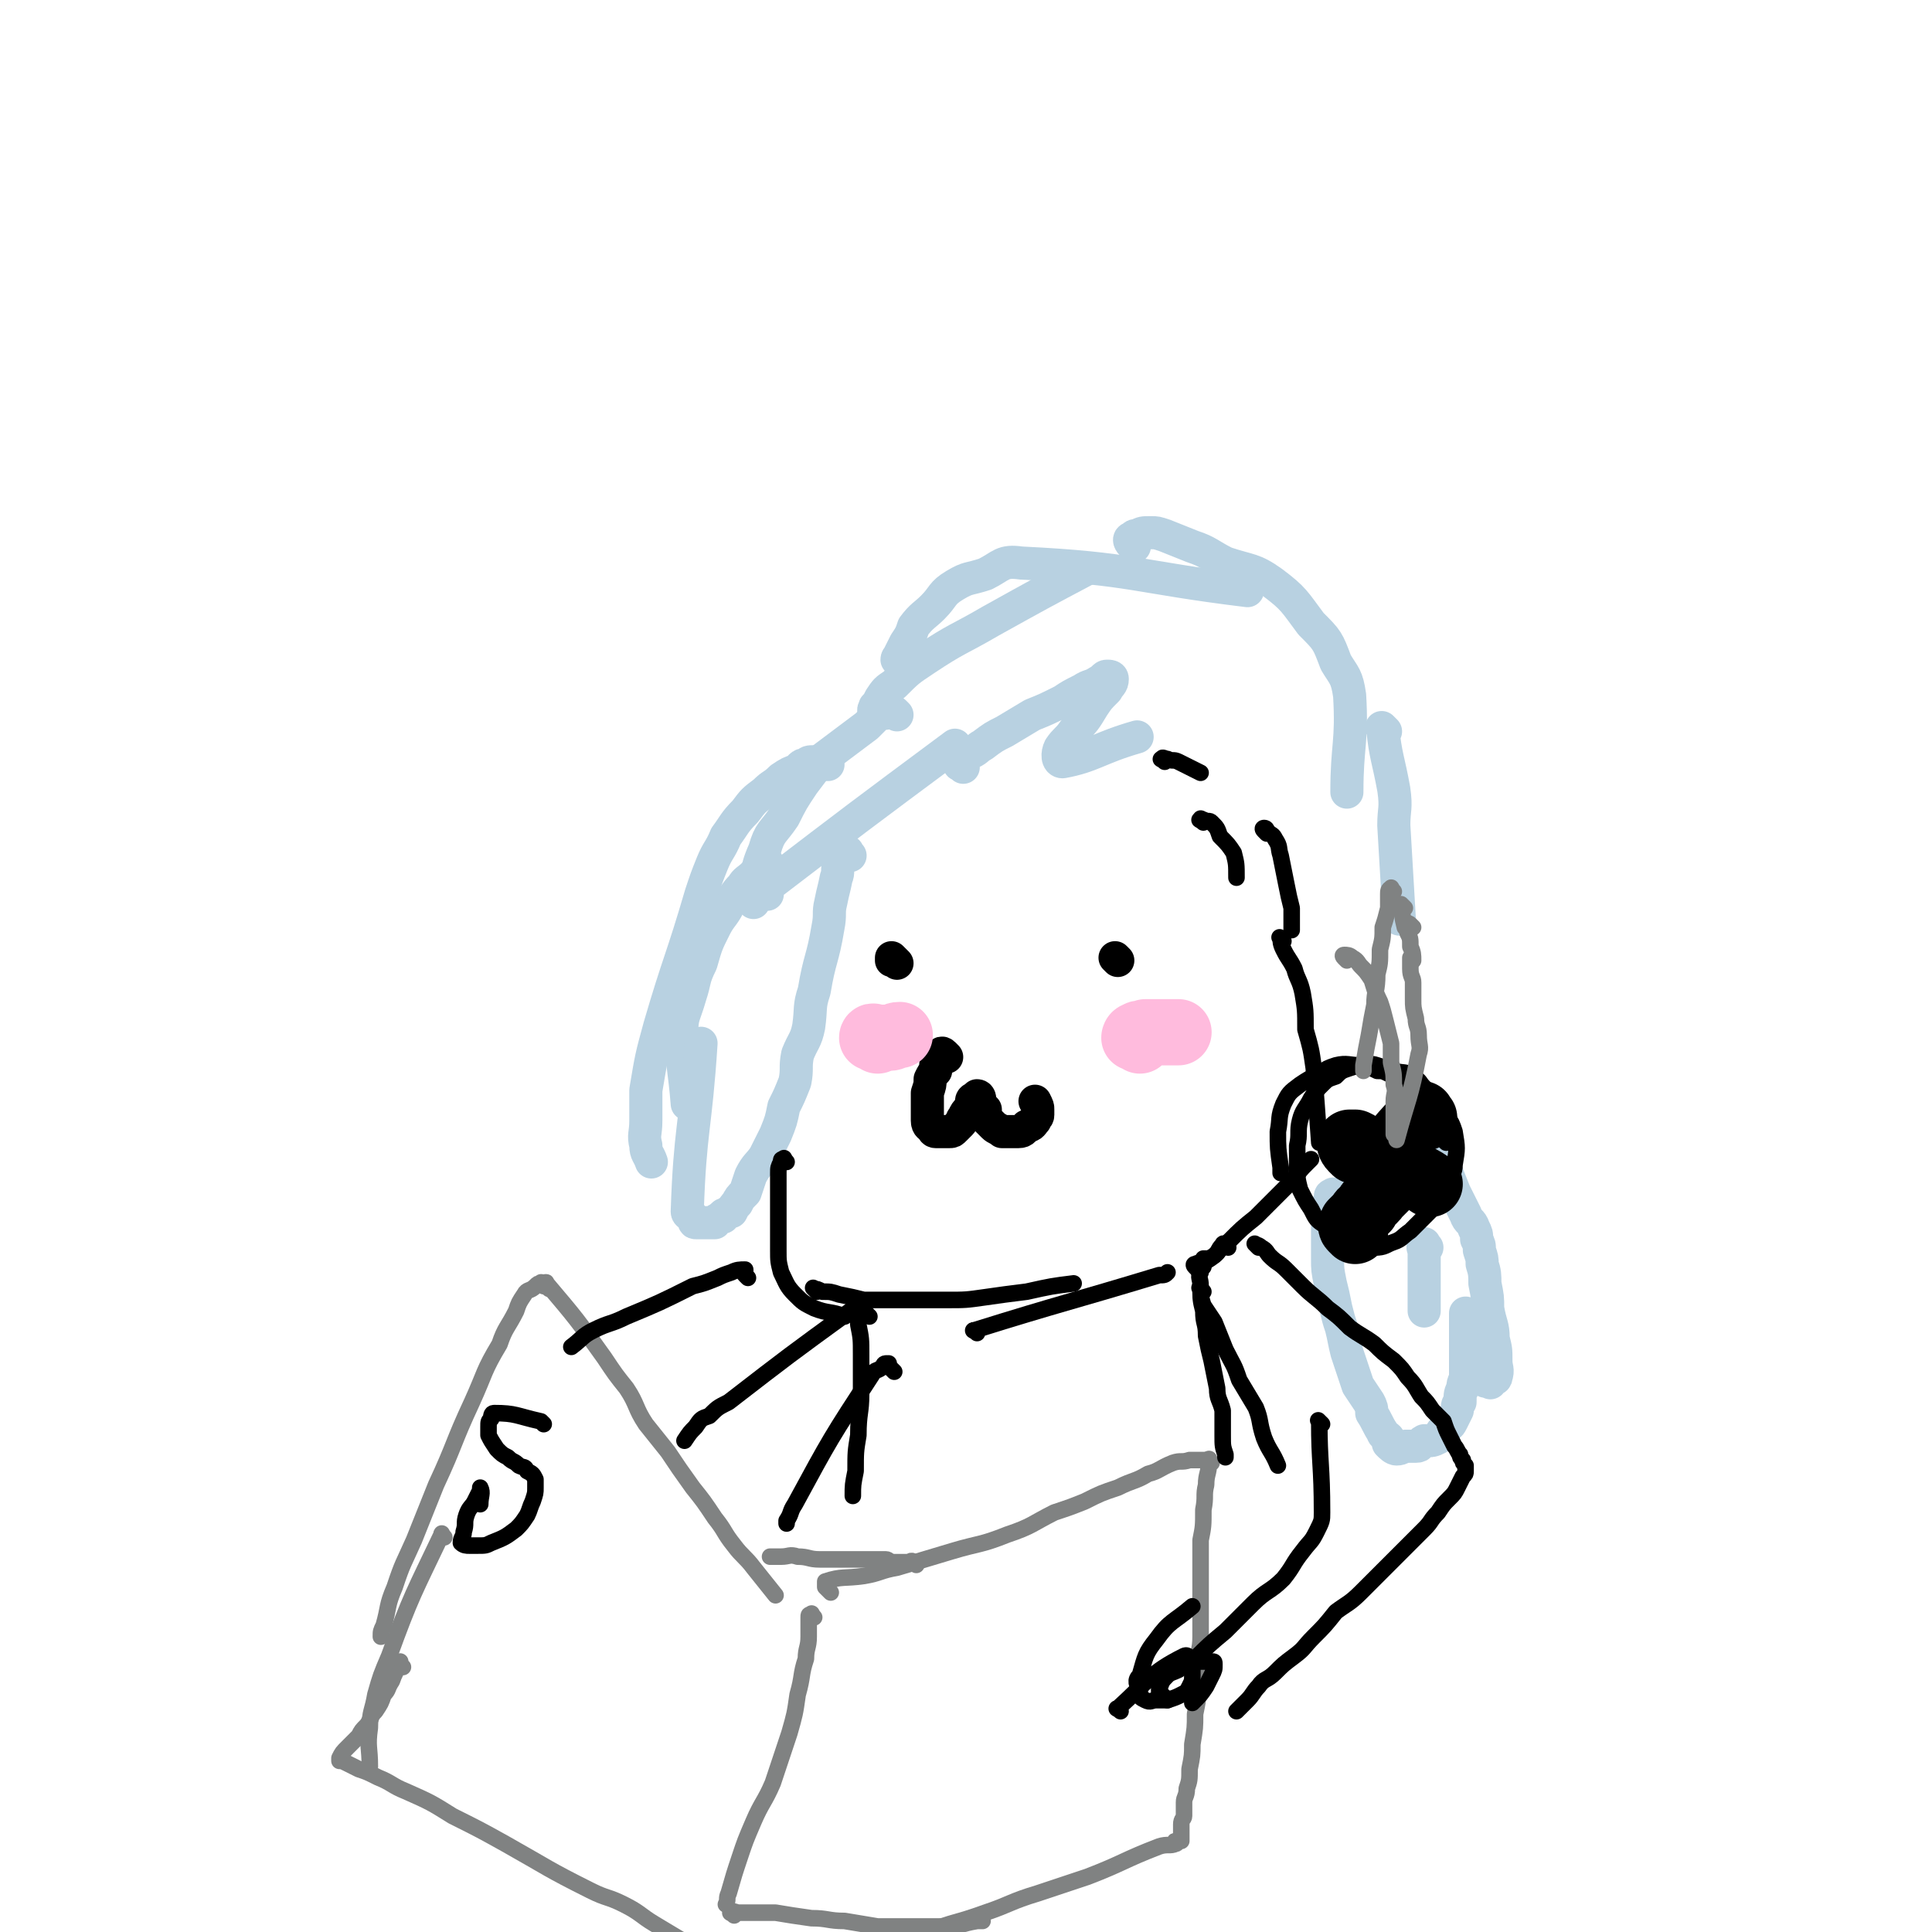 <svg viewBox='0 0 700 700' version='1.1' xmlns='http://www.w3.org/2000/svg' xmlns:xlink='http://www.w3.org/1999/xlink'><g fill='none' stroke='#000000' stroke-width='12' stroke-linecap='round' stroke-linejoin='round'><path d='M325,349c-1,-1 -1,-1 -1,-1 -1,-1 -1,-1 -1,-1 0,0 0,0 0,1 '/><path d='M405,348c-1,-1 -1,-1 -1,-1 '/><path d='M343,383c-1,-1 -1,-1 -1,-1 -1,-1 -1,0 -1,0 -1,1 -1,0 -1,1 -1,2 -1,2 -1,5 -1,1 -1,1 -2,3 0,2 0,2 -1,5 0,2 0,2 0,4 0,1 0,1 0,3 0,2 0,2 0,3 0,2 1,2 2,3 0,0 0,1 1,1 1,0 1,0 2,0 1,0 1,0 3,0 1,0 1,0 2,-1 1,-1 1,-1 2,-2 1,-1 0,-1 1,-2 1,-2 1,-2 2,-3 1,-1 1,-1 1,-2 0,-1 0,-1 0,-1 0,-1 1,-1 1,-1 1,-1 1,-1 1,-1 1,0 1,1 1,2 1,2 1,2 2,3 0,2 0,2 1,4 1,1 1,1 2,2 1,1 2,1 3,2 2,0 2,0 3,0 2,0 2,0 3,0 2,0 2,-1 3,-2 2,0 2,-1 3,-2 0,-1 1,-1 1,-2 0,-1 0,-1 0,-2 0,-1 0,-1 -1,-3 0,0 0,0 0,0 '/></g>
<g fill='none' stroke='#B8D1E1' stroke-width='12' stroke-linecap='round' stroke-linejoin='round'><path d='M325,259c-1,-1 -1,-1 -1,-1 -1,-1 -1,0 -2,0 -2,1 -2,0 -4,1 -2,2 -2,2 -4,4 -4,3 -4,3 -8,6 -4,3 -4,3 -8,6 -4,5 -4,5 -7,9 -4,6 -4,6 -7,12 -4,6 -5,5 -7,12 -4,9 -2,9 -4,19 '/><path d='M278,324c-1,-1 -1,-1 -1,-1 -1,-1 0,-1 0,-1 34,-26 34,-26 69,-52 '/><path d='M279,314c-1,-1 -1,-2 -1,-1 -1,0 -1,0 -2,1 -2,2 -2,2 -3,3 -2,2 -3,2 -4,4 -3,3 -3,4 -5,7 -2,4 -3,4 -5,8 -3,6 -3,6 -5,13 -3,6 -2,6 -4,12 -2,7 -3,7 -3,13 0,13 1,13 2,26 '/><path d='M349,278c-1,-1 -2,-1 -1,-1 0,-1 0,-1 1,-2 1,-1 1,-1 2,-2 3,-1 3,-2 5,-3 4,-3 4,-3 8,-5 5,-3 5,-3 10,-6 5,-2 5,-2 11,-5 3,-2 3,-2 7,-4 3,-2 3,-1 6,-3 2,-1 2,-2 3,-2 1,0 2,0 2,1 0,2 -1,2 -2,4 -3,3 -3,3 -5,6 -3,5 -3,5 -7,9 -2,3 -3,3 -5,6 -1,2 -1,5 1,5 11,-2 13,-5 27,-9 '/><path d='M318,259c-1,-1 -1,-1 -1,-1 -1,-1 0,-1 0,-2 1,-1 1,-1 2,-3 2,-3 2,-3 5,-5 5,-5 5,-5 11,-9 12,-8 12,-7 24,-14 18,-10 18,-10 35,-19 '/><path d='M327,241c-1,-1 -1,-1 -1,-1 -1,-1 -1,-1 -1,-1 0,-1 1,-1 1,-2 1,-2 1,-2 2,-4 2,-3 2,-3 3,-6 3,-4 4,-4 7,-7 4,-4 3,-5 8,-8 5,-3 5,-2 11,-4 6,-3 6,-5 13,-4 41,2 41,5 82,10 '/><path d='M411,198c-1,-1 -1,-1 -1,-1 -1,-1 -1,-2 0,-2 1,-1 1,-1 2,-1 2,-1 2,-1 5,-1 2,0 2,0 5,1 5,2 5,2 10,4 6,2 6,3 12,6 9,3 10,2 17,7 8,6 8,7 14,15 6,6 6,6 9,14 3,5 4,5 5,12 1,17 -1,18 -1,35 '/><path d='M502,265c-1,-1 -2,-2 -1,-1 1,10 2,11 4,22 1,7 0,7 0,13 1,17 1,17 2,34 '/><path d='M484,434c-1,-1 -1,-2 -1,-1 -1,0 -1,0 -1,1 0,2 -1,2 -1,3 0,3 0,3 0,5 0,3 0,3 0,6 0,4 0,4 0,8 0,4 0,4 1,9 1,4 1,4 2,9 1,4 1,4 2,7 1,4 1,5 2,9 1,3 1,3 2,6 1,3 1,3 2,6 2,3 2,3 4,6 1,2 1,2 1,4 2,3 2,4 4,7 0,1 1,1 2,2 0,1 0,1 0,2 1,1 2,2 3,2 2,0 2,-1 3,-1 2,0 2,0 4,0 2,0 1,-1 3,-2 3,0 3,0 5,-1 1,-1 1,-2 2,-3 2,-2 2,-1 3,-3 1,-2 1,-2 2,-4 0,-2 0,-2 1,-3 0,-3 0,-3 1,-5 0,-3 1,-2 1,-5 0,-2 0,-2 0,-5 0,-3 0,-3 0,-6 0,-3 0,-3 0,-5 0,-2 0,-2 0,-4 0,-1 0,-3 0,-2 3,9 4,11 7,22 1,1 0,1 0,2 0,1 1,0 2,1 0,0 0,-1 0,-1 1,-1 2,0 2,-1 1,-3 0,-3 0,-6 0,-4 0,-4 -1,-8 0,-5 -1,-5 -2,-11 0,-4 0,-4 -1,-9 0,-3 0,-4 -1,-7 0,-2 0,-2 -1,-5 0,-2 0,-2 -1,-4 0,-2 0,-2 -1,-4 -1,-3 -2,-2 -3,-5 -2,-4 -2,-4 -4,-8 -2,-5 -2,-5 -4,-10 -2,-5 -3,-4 -5,-9 -1,-4 0,-4 0,-7 '/><path d='M517,452c-1,-1 -1,-2 -1,-1 -1,1 0,1 0,3 0,5 0,5 0,9 0,5 0,5 0,9 0,2 0,2 0,3 '/><path d='M300,277c-1,-1 -1,-1 -1,-1 -1,-1 -1,0 -1,0 -2,0 -2,0 -3,0 -2,0 -2,0 -3,1 -2,0 -2,1 -3,2 -3,1 -3,1 -6,3 -3,3 -3,2 -6,5 -4,3 -4,3 -7,7 -4,4 -4,5 -7,9 -2,5 -3,5 -5,10 -2,5 -2,5 -4,11 -7,24 -8,24 -15,48 -3,11 -3,11 -5,23 0,6 0,6 0,11 0,5 -1,5 0,9 0,3 1,3 2,6 '/><path d='M308,310c-1,-1 -1,-2 -1,-1 -1,0 -1,0 -2,1 -1,1 -1,1 -1,3 -1,2 0,3 -1,5 -1,5 -1,4 -2,9 -1,4 0,4 -1,9 -2,12 -3,11 -5,23 -2,6 -1,6 -2,13 -1,5 -2,5 -4,10 -1,5 0,5 -1,10 -2,5 -2,5 -4,9 -1,5 -1,5 -3,10 -2,4 -2,4 -4,8 -2,3 -3,3 -5,7 -1,3 -1,3 -2,6 -2,2 -2,2 -3,4 -1,1 -1,1 -2,3 -1,0 -1,0 -2,1 -1,0 -1,0 -1,1 -1,0 -1,0 -2,1 -1,0 0,0 -1,1 -1,0 -1,0 -2,0 -1,0 -1,0 -2,0 0,0 0,0 -1,0 -1,0 -1,0 -2,0 -1,0 0,-1 -1,-2 -1,-1 -2,-1 -2,-2 1,-30 3,-30 5,-61 '/></g>
<g fill='none' stroke='#000000' stroke-width='6' stroke-linecap='round' stroke-linejoin='round'><path d='M422,276c-1,-1 -2,-1 -1,-1 0,-1 1,0 2,0 2,1 2,0 4,1 4,2 4,2 8,4 '/><path d='M436,298c-1,-1 -2,-1 -1,-1 0,-1 0,0 1,0 2,1 2,0 3,1 2,2 2,2 3,5 3,3 3,3 5,6 1,4 1,4 1,9 '/><path d='M459,302c-1,-1 -1,-1 -1,-1 -1,-1 0,-1 0,-1 1,0 1,1 1,1 2,2 2,1 3,3 2,3 1,3 2,6 1,5 1,5 2,10 1,5 1,5 2,9 0,4 0,4 0,8 '/><path d='M465,341c-1,-1 -2,-2 -1,-1 0,1 0,2 1,4 2,4 2,3 4,7 1,4 2,4 3,9 1,6 1,6 1,13 2,7 2,7 3,14 1,13 1,13 2,27 '/><path d='M285,421c-1,-1 -1,-2 -1,-1 -1,0 -1,0 -1,1 -1,2 -1,2 -1,4 0,4 0,4 0,9 0,4 0,4 0,9 0,5 0,5 0,10 0,4 0,4 1,8 2,4 2,5 5,8 3,3 3,3 7,5 5,2 6,1 11,3 '/><path d='M296,468c-1,-1 -2,-2 -1,-1 1,0 1,0 3,1 3,0 3,0 6,1 5,1 5,1 9,2 4,0 4,0 9,0 5,0 5,0 9,0 6,0 6,0 12,0 7,0 7,0 14,-1 7,-1 7,-1 15,-2 9,-2 9,-2 17,-3 '/><path d='M354,483c-1,-1 -2,-1 -1,-1 32,-10 34,-10 67,-20 2,0 2,0 3,-1 '/><path d='M434,460c-1,-1 -1,-1 -1,-1 -1,-1 0,-1 0,-1 2,-1 3,0 4,-1 5,-3 4,-4 8,-7 5,-5 5,-5 10,-9 4,-4 4,-4 8,-8 3,-3 3,-3 6,-6 2,-3 2,-3 5,-6 0,0 0,0 1,-1 '/><path d='M524,414c-1,-1 -1,-1 -1,-1 -1,-1 0,-1 0,-2 0,-1 0,-1 0,-2 0,0 0,0 0,-1 0,-1 0,-1 0,-2 -1,-2 -1,-2 -2,-3 -1,-2 -1,-2 -2,-3 -2,-2 -2,-2 -3,-3 -2,-2 -2,-2 -4,-3 -3,-2 -2,-2 -5,-4 -2,-1 -2,-1 -4,-1 -2,-1 -2,-1 -4,-1 -2,-1 -2,-1 -4,-1 -3,-1 -3,-1 -6,0 -3,1 -3,1 -5,3 -3,1 -3,1 -5,3 -2,2 -2,2 -4,5 -2,4 -3,4 -4,8 -1,4 0,5 -1,9 0,4 0,4 0,8 0,4 0,4 1,8 2,4 2,4 4,7 2,4 2,4 5,6 2,3 3,3 6,5 3,2 3,2 6,3 3,0 3,0 6,0 4,0 4,-1 7,-2 3,-1 3,-2 6,-4 3,-3 3,-3 6,-6 3,-3 3,-3 5,-6 2,-3 2,-4 3,-7 1,-2 2,-2 2,-5 1,-6 1,-6 0,-12 -1,-3 -1,-3 -3,-6 -1,-2 -1,-2 -3,-5 -2,-2 -2,-2 -5,-5 -2,-2 -1,-2 -4,-4 -3,-2 -3,-1 -7,-2 -3,-1 -3,-1 -6,-2 -3,-1 -3,0 -6,0 -4,0 -5,-1 -9,0 -3,1 -3,1 -6,3 -4,2 -4,2 -7,4 -4,3 -4,3 -6,7 -2,5 -1,5 -2,10 0,6 0,6 1,13 0,1 0,1 0,2 '/></g>
<g fill='none' stroke='#000000' stroke-width='24' stroke-linecap='round' stroke-linejoin='round'><path d='M491,417c-1,-1 -1,-1 -1,-1 -1,-1 -1,-2 -1,-2 0,0 1,0 2,0 2,1 2,1 3,2 3,2 4,1 6,2 3,2 2,3 5,5 3,2 4,1 7,3 3,1 3,1 6,3 '/><path d='M516,405c-1,-1 -1,-2 -1,-1 -8,8 -8,9 -16,18 '/><path d='M491,446c-1,-1 -1,-1 -1,-1 -1,-1 0,-1 0,-2 1,-1 1,-1 2,-2 1,-1 1,-2 3,-3 1,-3 2,-2 4,-5 3,-3 3,-3 6,-6 0,0 0,0 0,0 '/></g>
<g fill='none' stroke='#808282' stroke-width='6' stroke-linecap='round' stroke-linejoin='round'><path d='M512,336c-1,-1 -1,-1 -1,-1 -1,-1 -1,0 -1,0 0,1 0,1 0,3 1,2 1,2 1,5 1,2 1,3 1,5 '/><path d='M509,329c-1,-1 -2,-2 -1,-1 0,3 0,4 1,8 '/><path d='M505,323c-1,-1 -1,-2 -1,-1 -1,0 -1,1 -1,2 0,3 0,3 0,5 -1,4 -1,4 -2,7 0,4 0,4 -1,8 0,5 0,5 -1,9 0,6 -1,6 -1,11 -1,5 -1,5 -2,11 -1,5 -1,5 -2,11 0,1 0,1 0,2 '/><path d='M488,348c-1,-1 -1,-1 -1,-1 -1,-1 0,-1 0,-1 1,0 2,0 3,1 2,1 2,2 3,3 2,2 2,2 4,5 1,3 1,4 3,8 1,3 1,3 2,7 1,4 1,4 2,8 0,4 0,4 0,7 1,4 1,4 1,8 1,3 0,3 0,6 0,3 0,3 0,6 0,1 0,1 0,3 0,1 0,1 0,3 0,0 1,0 1,1 0,0 0,1 0,1 4,-15 5,-15 8,-31 1,-3 0,-3 0,-7 0,-3 -1,-3 -1,-6 -1,-4 -1,-4 -1,-7 0,-3 0,-3 0,-6 0,-2 -1,-2 -1,-5 0,-2 0,-2 0,-4 '/><path d='M197,466c-1,-1 -1,-2 -1,-1 -1,0 -1,0 -2,1 -2,2 -3,1 -4,3 -2,3 -2,3 -3,6 -3,6 -4,6 -6,12 -6,10 -5,10 -10,21 -7,15 -6,15 -13,30 -4,10 -4,10 -8,20 -4,9 -4,8 -7,17 -3,7 -2,7 -4,14 -1,2 -1,2 -1,4 '/><path d='M199,467c-1,-1 -1,-1 -1,-1 -1,-1 0,-2 0,-1 11,13 11,13 21,27 4,6 4,6 8,11 4,6 3,7 7,13 4,5 4,5 8,10 4,6 4,6 9,13 4,5 4,5 8,11 4,5 3,5 7,10 3,4 4,4 7,8 4,5 4,5 8,10 '/><path d='M146,604c-1,-1 -1,-1 -1,-1 -1,-1 0,-1 0,-1 0,0 0,1 -1,2 -1,3 -1,2 -2,5 -2,3 -1,3 -3,5 -1,3 -1,3 -3,6 -2,2 -1,2 -3,5 -2,2 -2,2 -3,4 -1,1 -1,1 -2,2 -1,1 -1,1 -2,2 -2,2 -2,2 -3,4 0,0 0,0 0,1 1,0 1,0 3,1 2,1 2,1 4,2 3,1 3,1 7,3 5,2 5,3 10,5 9,4 9,4 17,9 10,5 10,5 19,10 16,9 15,9 31,17 6,3 6,2 12,5 6,3 6,4 11,7 5,3 5,3 10,6 6,3 5,3 11,6 5,3 5,3 10,5 6,3 6,4 12,7 '/><path d='M161,557c-1,-1 -1,-2 -1,-1 -10,21 -11,22 -19,44 -3,7 -3,7 -5,14 -1,6 -2,6 -2,12 -1,7 0,7 0,14 '/><path d='M301,577c-1,-1 -1,-1 -1,-1 -1,-1 -1,-1 -1,-1 0,-1 0,-1 0,-1 0,-1 0,-1 0,-1 6,-2 7,-1 14,-2 6,-1 6,-2 12,-3 10,-3 10,-3 20,-6 10,-3 10,-2 20,-6 9,-3 9,-4 17,-8 6,-2 6,-2 11,-4 6,-3 6,-3 12,-5 6,-3 6,-2 11,-5 4,-1 4,-2 9,-4 3,-1 3,0 6,-1 3,0 3,0 6,0 '/><path d='M439,530c-1,-1 -1,-2 -1,-1 -1,0 0,0 0,1 0,4 -1,4 -1,8 -1,4 0,4 -1,9 0,6 0,6 -1,11 0,6 0,6 0,12 0,7 0,7 0,13 0,5 0,5 0,10 0,5 -1,5 -1,9 0,5 0,5 0,10 0,5 0,4 -1,9 0,5 0,5 -1,11 0,4 0,4 -1,9 0,4 0,4 -1,7 0,3 -1,3 -1,5 0,2 0,3 0,5 0,1 -1,1 -1,3 0,1 0,1 0,3 0,0 0,0 0,0 0,1 0,2 0,3 0,0 -1,0 -1,0 -1,0 -1,0 -1,0 -1,0 1,1 0,1 -2,1 -3,0 -6,1 -13,5 -13,6 -26,11 -9,3 -9,3 -18,6 -10,3 -10,4 -19,7 -11,4 -11,3 -21,7 -13,5 -13,5 -25,10 -12,5 -12,4 -24,9 -10,4 -10,3 -20,7 -7,3 -7,3 -14,6 -6,2 -6,2 -12,4 0,0 0,0 0,0 '/><path d='M295,586c-1,-1 -1,-2 -1,-1 -1,0 -1,0 -1,1 0,3 0,3 0,7 0,4 -1,4 -1,8 -2,6 -1,6 -3,13 -1,7 -1,7 -3,14 -3,9 -3,9 -6,18 -3,7 -4,7 -7,14 -3,7 -3,7 -5,13 -2,6 -2,6 -4,13 -1,2 0,2 -1,4 '/><path d='M266,694c-1,-1 -2,-1 -1,-1 1,-1 1,0 3,0 3,0 3,0 6,0 4,0 4,0 7,0 6,1 6,1 13,2 6,0 6,1 12,1 6,1 6,1 12,2 6,0 6,0 12,0 6,0 6,0 12,0 6,0 6,-1 12,-2 1,0 1,0 2,0 '/><path d='M332,567c-1,-1 -1,-1 -1,-1 -1,-1 -1,0 -2,0 -1,0 -1,0 -2,0 -2,0 -2,0 -3,0 -2,0 -2,-1 -3,-1 -3,0 -3,0 -5,0 -2,0 -2,0 -5,0 -3,0 -3,0 -7,0 -3,0 -3,0 -7,0 -4,0 -4,-1 -8,-1 -3,-1 -3,0 -6,0 -1,0 -1,0 -3,0 0,0 0,0 -1,0 '/></g>
<g fill='none' stroke='#000000' stroke-width='6' stroke-linecap='round' stroke-linejoin='round'><path d='M271,463c-1,-1 -1,-1 -1,-1 -1,-1 0,-1 0,-1 0,-1 0,-1 0,-1 -2,0 -3,0 -5,1 -3,1 -3,1 -5,2 -5,2 -5,2 -9,3 -12,6 -12,6 -24,11 -6,3 -6,2 -12,5 -4,2 -4,3 -8,6 '/><path d='M315,477c-1,-1 -1,-1 -1,-1 -2,-1 -2,-1 -3,-1 0,0 0,0 -1,0 -1,0 -1,-1 -2,0 -22,16 -22,16 -44,33 -4,2 -4,2 -7,5 -3,1 -3,1 -5,4 -2,2 -2,2 -4,5 '/><path d='M436,468c-1,-1 -2,-2 -1,-1 0,2 0,3 1,6 2,3 2,3 4,6 2,5 2,5 4,10 3,6 3,5 5,11 3,5 3,5 6,10 2,5 1,5 3,11 2,5 3,5 5,10 '/><path d='M456,452c-1,-1 -2,-2 -1,-1 0,0 1,0 2,1 2,1 2,2 3,3 3,3 3,2 6,5 3,3 3,3 6,6 4,4 5,4 9,8 4,3 4,3 8,7 4,3 5,3 9,6 3,3 3,3 7,6 3,3 3,3 5,6 3,3 3,4 5,7 2,2 2,2 4,5 2,2 2,2 4,4 1,3 1,3 2,5 1,2 1,2 2,4 1,1 1,2 2,3 0,1 0,1 1,2 0,1 0,1 1,2 0,1 0,1 0,2 0,1 0,1 -1,2 -1,2 -1,2 -2,4 -1,2 -1,2 -3,4 -2,2 -2,2 -4,5 -3,3 -2,3 -5,6 -3,3 -3,3 -6,6 -5,5 -5,5 -9,9 -4,4 -4,4 -8,8 -4,4 -5,4 -9,7 -4,5 -4,5 -8,9 -4,4 -3,4 -7,7 -4,3 -4,3 -7,6 -3,3 -4,2 -6,5 -2,2 -2,3 -4,5 -2,2 -2,2 -4,4 '/><path d='M479,516c-1,-1 -2,-2 -1,-1 0,15 1,16 1,33 0,3 0,3 -2,7 -2,4 -2,3 -5,7 -4,5 -3,5 -7,10 -5,5 -6,4 -11,9 -5,5 -5,5 -10,10 -6,5 -6,5 -11,10 '/><path d='M423,616c-1,-1 -1,-1 -1,-1 -1,-1 -1,-1 -1,-1 -1,-1 -1,-1 -1,-1 0,-1 0,-1 0,-1 1,-3 1,-3 3,-5 1,-1 2,-1 4,-2 2,-2 2,-2 5,-2 2,-1 2,-1 4,-1 2,0 2,0 3,0 1,0 1,0 1,1 0,2 0,2 -1,4 -1,2 -1,2 -2,4 -2,3 -2,3 -5,6 0,0 0,0 0,0 '/><path d='M406,620c-1,-1 -2,-1 -1,-1 11,-10 12,-13 24,-19 2,-1 2,2 3,4 0,1 0,1 0,3 0,2 0,2 -1,4 -1,2 -1,2 -3,3 -2,1 -2,1 -5,2 -2,0 -2,0 -4,0 -2,0 -2,1 -4,0 -2,-1 -2,-1 -2,-3 -1,-3 -2,-4 0,-6 2,-7 2,-8 6,-13 5,-7 6,-6 13,-12 '/><path d='M197,516c-1,-1 -1,-1 -1,-1 -9,-2 -9,-3 -17,-3 -1,0 -1,1 -1,2 -1,1 -1,1 -1,3 0,1 0,1 0,3 1,2 1,2 3,5 2,2 2,2 4,3 2,2 2,1 4,3 2,1 2,0 3,2 2,1 2,1 3,3 0,1 0,1 0,3 0,2 0,2 -1,5 -1,2 -1,3 -2,5 -2,3 -2,3 -4,5 -4,3 -4,3 -9,5 -2,1 -2,1 -5,1 -1,0 -1,0 -3,0 -1,0 -2,0 -3,-1 0,-2 1,-2 1,-4 1,-3 0,-3 1,-6 1,-3 2,-3 3,-5 1,-2 1,-2 2,-4 0,0 0,-1 0,-1 1,2 0,3 0,6 '/><path d='M324,497c-1,-1 -1,-1 -1,-1 -1,-1 -1,-1 -1,-1 0,-1 0,-1 0,-1 0,0 -1,0 -1,0 -1,0 -1,1 -1,1 -2,2 -3,1 -4,3 -15,23 -15,23 -28,47 -2,3 -1,3 -3,6 0,1 0,1 0,1 '/><path d='M445,452c-1,-1 -1,-1 -1,-1 -1,-1 -1,0 -1,0 -1,1 -1,1 -2,3 -1,1 -1,1 -3,2 -1,0 -1,0 -2,0 -1,1 0,2 0,3 -1,1 -1,1 -1,2 -1,2 0,2 0,5 0,5 0,5 1,9 0,5 1,4 1,9 1,5 1,5 2,9 1,5 1,5 2,10 0,4 1,4 2,8 0,5 0,5 0,9 0,4 0,4 1,7 0,1 0,1 0,1 '/><path d='M313,473c-1,-1 -1,-1 -1,-1 -1,-1 -2,-1 -2,-1 0,0 0,1 0,2 0,3 1,3 1,7 1,5 1,5 1,11 0,7 0,7 0,14 0,7 -1,7 -1,15 -1,6 -1,6 -1,13 -1,5 -1,5 -1,9 '/></g>
<g fill='none' stroke='#FFBBDD' stroke-width='24' stroke-linecap='round' stroke-linejoin='round'><path d='M318,377c-1,-1 -1,-1 -1,-1 -1,-1 -1,0 -1,0 0,0 1,0 1,0 3,0 3,0 5,0 2,0 2,-1 4,-1 '/><path d='M413,377c-1,-1 -1,-1 -1,-1 -1,-1 -1,0 -1,0 0,0 0,-1 1,-1 1,-1 1,0 3,-1 2,0 2,0 4,0 3,0 3,0 6,0 1,0 1,0 2,0 '/></g>
</svg>